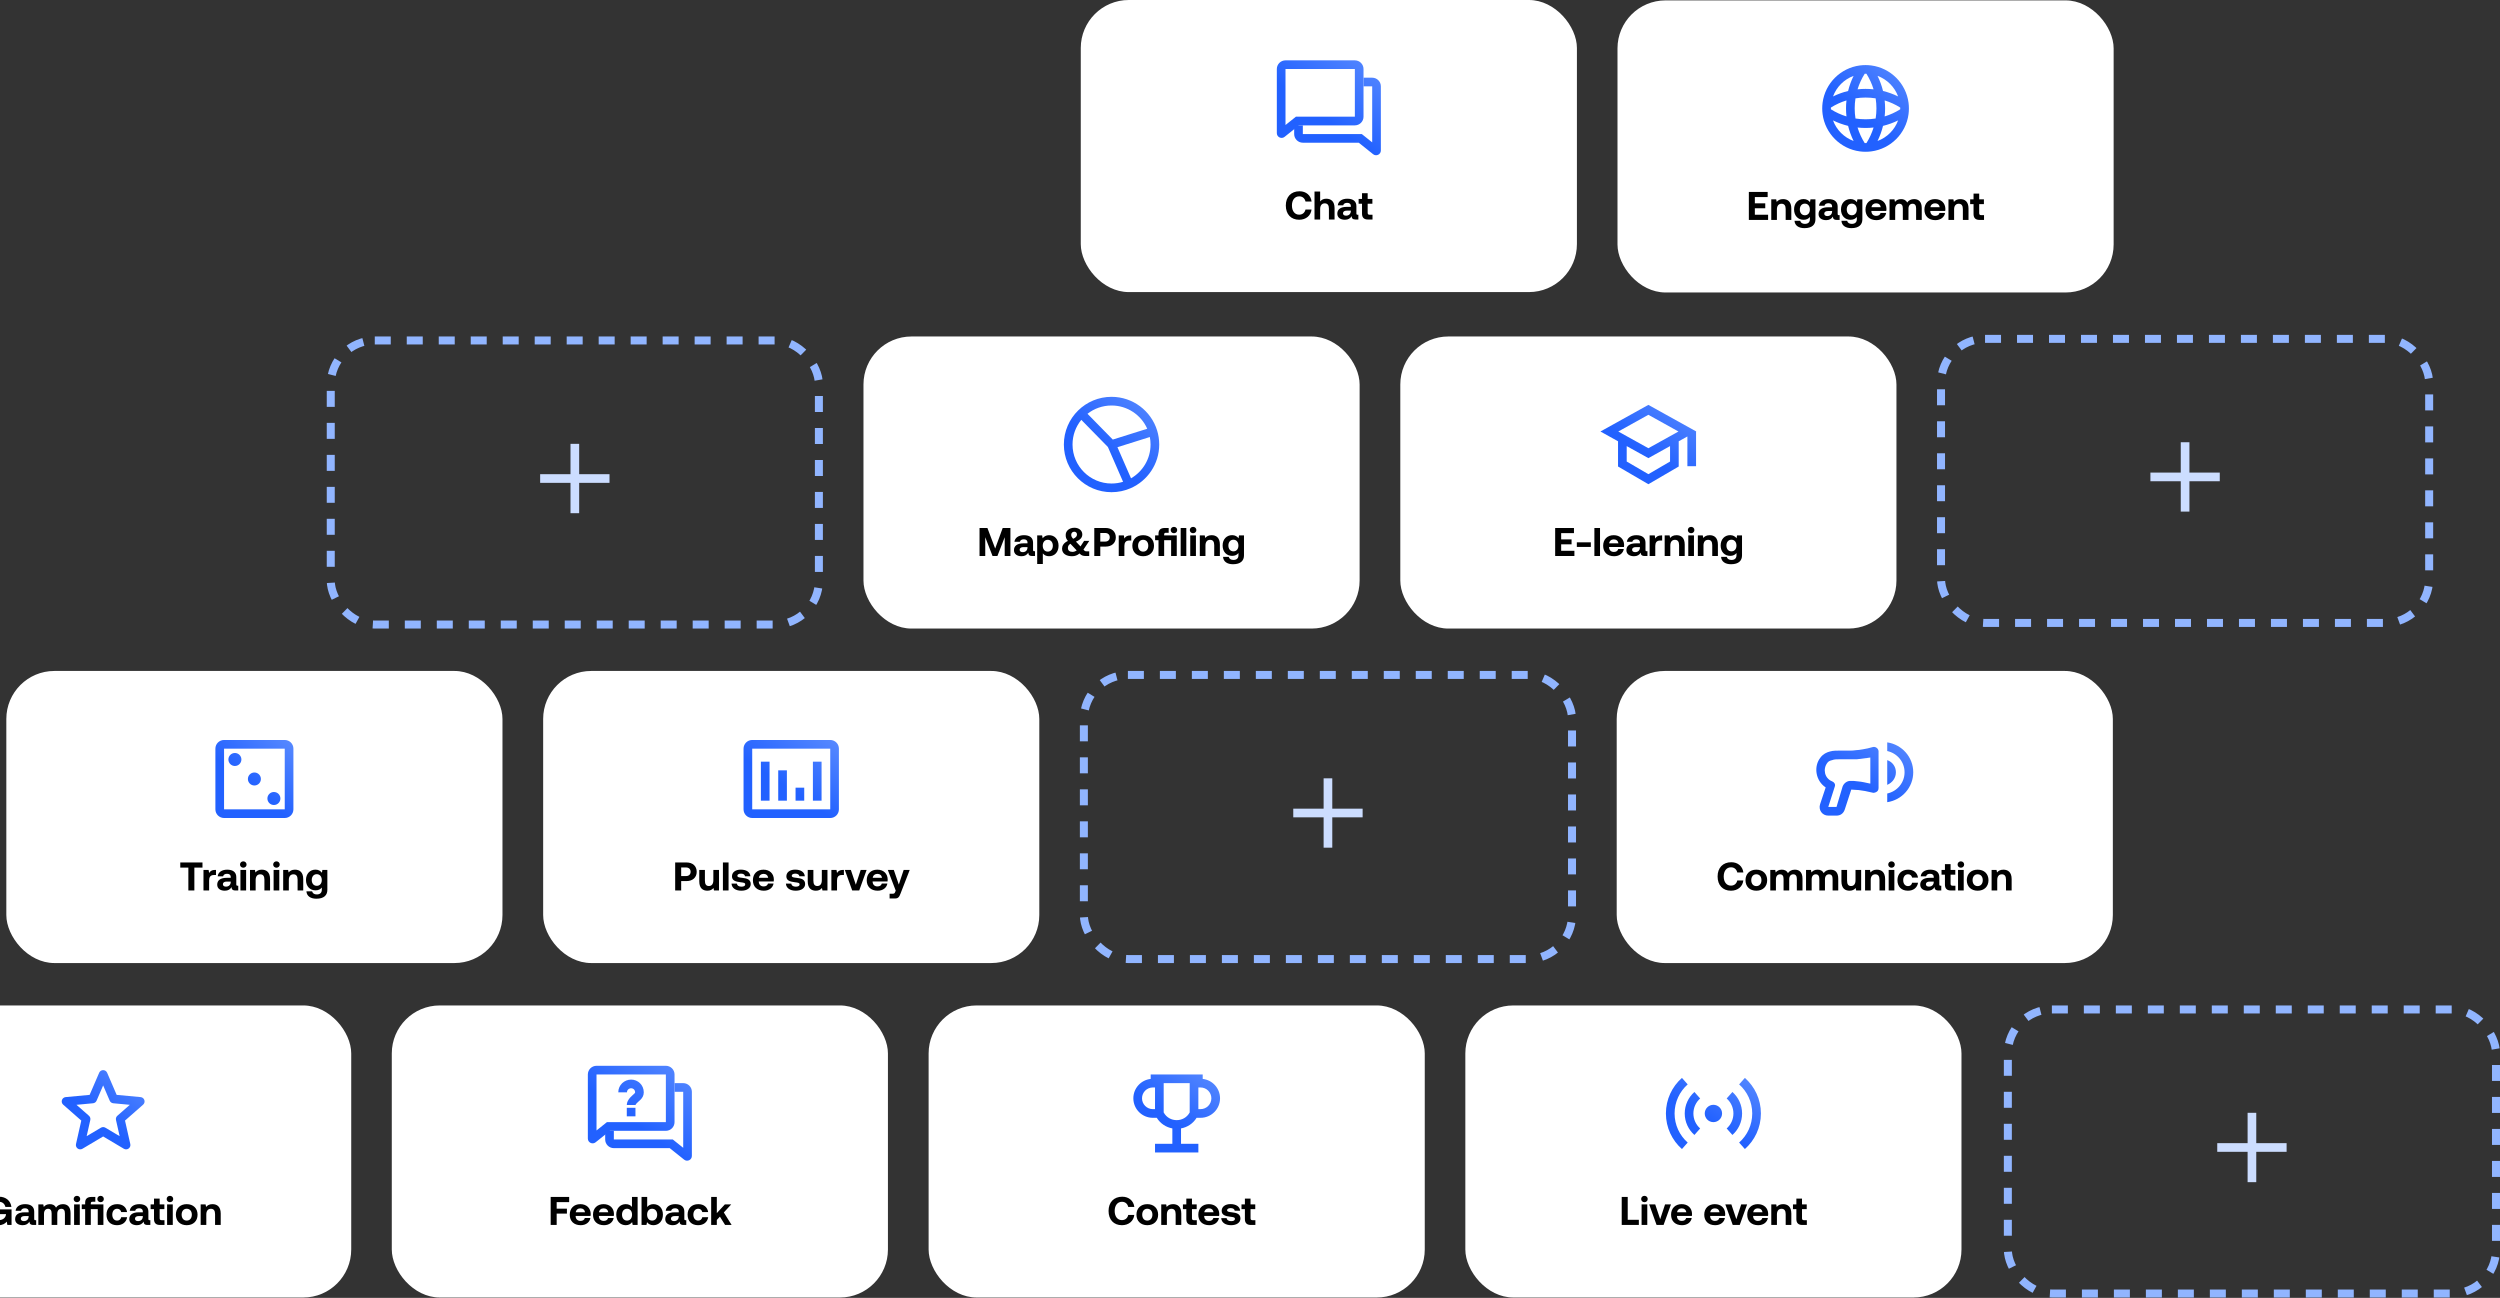 <?xml version="1.0" encoding="UTF-8"?> <svg xmlns="http://www.w3.org/2000/svg" width="705" height="366" viewBox="0 0 705 366" fill="none"><rect x="0" y="0" width="705" height="366" fill="#333333" stroke="none"/><rect x="153.17" y="189.211" width="139.912" height="82.367" rx="13.54" fill="white"></rect><path fill-rule="evenodd" clip-rule="evenodd" d="M209.68 211.119C209.68 209.769 210.775 208.674 212.125 208.674H234.127C235.478 208.674 236.572 209.769 236.572 211.119V228.232C236.572 229.582 235.478 230.677 234.127 230.677H212.125C210.775 230.677 209.68 229.582 209.68 228.232V211.119ZM234.127 211.119H212.125V228.232H234.127V211.119ZM217.014 214.786V225.787H214.57V214.786H217.014ZM231.683 214.786V225.787H229.238V214.786H231.683ZM221.904 217.231V225.787H219.459V217.231H221.904ZM226.793 222.12V225.787H224.349V222.12H226.793Z" fill="url(#paint0_linear_707_18186)"></path><path d="M190.4 251.114V243.215H193.616C195.331 243.215 196.47 244.242 196.47 245.844C196.47 247.435 195.331 248.462 193.616 248.462H192.092V251.114H190.4ZM193.458 244.626H192.092V247.052H193.458C194.247 247.052 194.755 246.589 194.755 245.844C194.755 245.088 194.247 244.626 193.458 244.626ZM201.165 248.214V245.314H202.756V251.114H201.345L201.199 250.414C200.826 250.865 200.319 251.181 199.495 251.181C198.299 251.181 197.193 250.583 197.193 248.53V245.314H198.784V248.315C198.784 249.353 199.123 249.861 199.912 249.861C200.702 249.861 201.165 249.286 201.165 248.214ZM203.862 251.114V243.215H205.453V251.114H203.862ZM206.291 249.184H207.803C207.859 249.692 208.299 250.042 209.078 250.042C209.743 250.042 210.15 249.827 210.15 249.421C210.15 248.947 209.755 248.913 208.818 248.789C207.464 248.631 206.415 248.327 206.415 247.131C206.415 245.98 207.419 245.224 208.908 245.235C210.465 245.235 211.537 245.923 211.616 247.108H210.093C210.048 246.645 209.608 246.363 208.965 246.363C208.344 246.363 207.938 246.589 207.938 246.961C207.938 247.401 208.434 247.447 209.269 247.548C210.601 247.684 211.707 247.988 211.707 249.297C211.707 250.448 210.623 251.181 209.066 251.181C207.453 251.181 206.358 250.425 206.291 249.184ZM215.411 251.181C213.481 251.181 212.319 250.019 212.319 248.225C212.319 246.42 213.504 245.246 215.298 245.246C217.035 245.246 218.209 246.33 218.231 248.033C218.231 248.203 218.22 248.394 218.186 248.575H213.978V248.654C214.011 249.478 214.542 249.974 215.343 249.974C215.986 249.974 216.437 249.692 216.573 249.15H218.141C217.961 250.279 216.956 251.181 215.411 251.181ZM214.011 247.537H216.629C216.516 246.826 216.031 246.431 215.309 246.431C214.621 246.431 214.102 246.849 214.011 247.537ZM221.629 249.184H223.141C223.197 249.692 223.637 250.042 224.416 250.042C225.081 250.042 225.488 249.827 225.488 249.421C225.488 248.947 225.093 248.913 224.156 248.789C222.802 248.631 221.753 248.327 221.753 247.131C221.753 245.98 222.757 245.224 224.246 245.235C225.804 245.235 226.875 245.923 226.954 247.108H225.431C225.386 246.645 224.946 246.363 224.303 246.363C223.682 246.363 223.276 246.589 223.276 246.961C223.276 247.401 223.773 247.447 224.608 247.548C225.939 247.684 227.045 247.988 227.045 249.297C227.045 250.448 225.962 251.181 224.404 251.181C222.791 251.181 221.696 250.425 221.629 249.184ZM231.753 248.214V245.314H233.344V251.114H231.933L231.787 250.414C231.414 250.865 230.907 251.181 230.083 251.181C228.887 251.181 227.781 250.583 227.781 248.53V245.314H229.372V248.315C229.372 249.353 229.711 249.861 230.5 249.861C231.29 249.861 231.753 249.286 231.753 248.214ZM237.711 245.314H237.982V246.758H237.35C236.402 246.758 236.041 247.39 236.041 248.27V251.114H234.45V245.314H235.894L236.041 246.183C236.357 245.664 236.808 245.314 237.711 245.314ZM240.326 251.114L238.238 245.314H239.942L241.341 249.489L242.718 245.314H244.388L242.3 251.114H240.326ZM247.508 251.181C245.579 251.181 244.417 250.019 244.417 248.225C244.417 246.42 245.601 245.246 247.395 245.246C249.133 245.246 250.306 246.33 250.329 248.033C250.329 248.203 250.318 248.394 250.284 248.575H246.075V248.654C246.109 249.478 246.639 249.974 247.441 249.974C248.084 249.974 248.535 249.692 248.67 249.15H250.239C250.058 250.279 249.054 251.181 247.508 251.181ZM246.109 247.537H248.727C248.614 246.826 248.129 246.431 247.407 246.431C246.718 246.431 246.199 246.849 246.109 247.537ZM252.593 251.147L250.359 245.314H252.051L253.462 249.444L254.838 245.314H256.542L253.969 251.937C253.608 252.896 253.315 253.37 252.412 253.37H250.867V252.028H251.747C252.153 252.028 252.288 251.926 252.446 251.531L252.593 251.147Z" fill="black"></path><rect x="455.911" y="189.211" width="139.912" height="82.367" rx="13.54" fill="white"></rect><path d="M528.043 210.691C527.187 210.936 526.209 211.18 525.353 211.302C524.62 211.425 523.887 211.547 523.398 211.547C522.664 211.669 522.175 211.669 521.809 211.669H518.753C517.897 211.669 516.919 211.669 516.064 211.914C515.086 212.158 514.108 212.647 513.374 213.625C511.419 216.07 511.908 220.103 514.841 222.059L513.252 226.826C512.763 228.415 513.863 230.004 515.575 230.004H517.897C518.997 230.004 519.853 229.393 520.22 228.293L522.053 222.67C522.053 222.67 522.053 222.67 522.175 222.67C522.664 222.67 523.398 222.793 524.131 222.793C525.231 222.915 526.576 223.159 528.043 223.526C528.409 223.648 528.654 223.526 529.02 223.404C529.509 223.159 529.754 222.793 529.754 222.181V212.036C529.754 211.914 529.754 211.914 529.754 211.791C529.632 210.936 528.776 210.447 528.043 210.691ZM527.309 220.959C526.698 220.837 526.087 220.715 525.598 220.592C524.498 220.348 523.52 220.348 522.786 220.226C522.664 220.226 522.42 220.226 522.298 220.226C522.175 220.226 522.175 220.226 522.053 220.226C520.953 220.103 519.975 220.837 519.608 221.815L517.897 227.56H515.575L517.408 221.815C517.653 221.204 517.286 220.592 516.675 220.348C514.474 219.492 513.986 216.803 515.33 215.092C515.575 214.725 516.064 214.481 516.675 214.358C517.286 214.114 517.897 214.114 518.753 214.114H521.931C522.298 214.114 522.786 214.114 523.398 214.114C523.52 214.114 523.52 214.114 523.642 214.114C524.498 213.992 525.476 213.869 526.576 213.747C526.82 213.747 527.065 213.625 527.431 213.625V220.959H527.309Z" fill="url(#paint1_linear_707_18186)"></path><path d="M534.643 217.781C534.643 216.192 533.665 214.847 532.199 214.358V221.326C533.665 220.715 534.643 219.37 534.643 217.781Z" fill="url(#paint2_linear_707_18186)"></path><path d="M532.199 209.347V211.791C535.01 212.403 537.088 214.847 537.088 217.781C537.088 220.715 535.01 223.159 532.199 223.77V226.215C536.354 225.604 539.533 222.059 539.533 217.781C539.533 213.503 536.354 209.958 532.199 209.347Z" fill="url(#paint3_linear_707_18186)"></path><path d="M488.131 251.181C485.784 251.181 484.362 249.59 484.362 247.165C484.362 244.739 485.84 243.148 488.232 243.148C490.105 243.148 491.425 244.321 491.628 246.036H489.913C489.71 245.156 489.078 244.581 488.142 244.581C486.856 244.581 486.088 245.641 486.088 247.165C486.088 248.676 486.844 249.748 488.119 249.748C489.078 249.748 489.71 249.173 489.913 248.293H491.617C491.425 250.008 490.06 251.181 488.131 251.181ZM495.286 251.181C493.436 251.181 492.229 249.997 492.229 248.214C492.229 246.431 493.436 245.246 495.286 245.246C497.137 245.246 498.344 246.431 498.344 248.214C498.344 250.008 497.137 251.181 495.286 251.181ZM495.286 249.884C496.178 249.884 496.731 249.196 496.731 248.214C496.731 247.232 496.178 246.544 495.286 246.544C494.395 246.544 493.853 247.232 493.853 248.214C493.853 249.196 494.395 249.884 495.286 249.884ZM506.159 245.246C507.355 245.246 508.303 245.923 508.303 247.785V251.114H506.712V247.875C506.712 247.007 506.396 246.555 505.708 246.555C505.019 246.555 504.557 247.063 504.557 247.943V251.114H502.966V247.875C502.966 247.007 502.65 246.555 501.95 246.555C501.262 246.555 500.811 247.086 500.811 247.954V251.114H499.22V245.314H500.608L500.754 246.036C501.104 245.585 501.612 245.258 502.458 245.246C503.169 245.235 503.835 245.495 504.196 246.228C504.602 245.607 505.279 245.246 506.159 245.246ZM516.241 245.246C517.437 245.246 518.385 245.923 518.385 247.785V251.114H516.794V247.875C516.794 247.007 516.478 246.555 515.79 246.555C515.102 246.555 514.639 247.063 514.639 247.943V251.114H513.048V247.875C513.048 247.007 512.732 246.555 512.032 246.555C511.344 246.555 510.893 247.086 510.893 247.954V251.114H509.302V245.314H510.69L510.836 246.036C511.186 245.585 511.694 245.258 512.54 245.246C513.251 245.235 513.917 245.495 514.278 246.228C514.684 245.607 515.361 245.246 516.241 245.246ZM523.254 248.214V245.314H524.845V251.114H523.435L523.288 250.414C522.916 250.865 522.408 251.181 521.584 251.181C520.388 251.181 519.283 250.583 519.283 248.53V245.314H520.873V248.315C520.873 249.353 521.212 249.861 522.002 249.861C522.792 249.861 523.254 249.286 523.254 248.214ZM529.28 245.246C530.532 245.246 531.604 245.912 531.604 247.898V251.114H530.013V248.056C530.013 247.074 529.641 246.555 528.84 246.555C528.016 246.555 527.542 247.142 527.542 248.146V251.114H525.951V245.314H527.339L527.486 246.036C527.858 245.585 528.388 245.246 529.28 245.246ZM533.408 244.694C532.889 244.694 532.482 244.31 532.482 243.802C532.482 243.283 532.889 242.899 533.408 242.899C533.927 242.899 534.333 243.283 534.333 243.802C534.333 244.31 533.927 244.694 533.408 244.694ZM532.607 251.114V245.314H534.209V251.114H532.607ZM538.037 251.181C536.198 251.181 535.081 250.042 535.081 248.214C535.081 246.42 536.254 245.246 538.093 245.246C539.673 245.246 540.654 246.104 540.88 247.48H539.221C539.086 246.905 538.691 246.544 538.071 246.544C537.236 246.544 536.705 247.232 536.705 248.214C536.705 249.207 537.236 249.884 538.071 249.884C538.691 249.884 539.109 249.511 539.221 248.925H540.891C540.666 250.313 539.616 251.181 538.037 251.181ZM547.259 249.771H547.439V251.114H546.627C545.803 251.114 545.544 250.719 545.555 250.166C545.149 250.809 544.562 251.181 543.66 251.181C542.407 251.181 541.504 250.583 541.504 249.478C541.504 248.248 542.43 247.548 544.167 247.548H545.318V247.266C545.318 246.747 544.946 246.409 544.28 246.409C543.66 246.409 543.242 246.691 543.174 247.119H541.64C541.753 245.991 542.791 245.246 544.325 245.246C545.95 245.246 546.887 245.969 546.887 247.356V249.41C546.887 249.715 547.011 249.771 547.259 249.771ZM545.318 248.722V248.609H544.156C543.49 248.609 543.107 248.88 543.107 249.365C543.107 249.771 543.434 250.03 543.964 250.03C544.799 250.03 545.307 249.511 545.318 248.722ZM548.472 249.455V246.657H547.513V245.314H548.472V243.689H550.063V245.314H551.395V246.657H550.063V249.196C550.063 249.602 550.221 249.771 550.639 249.771H551.429V251.114H550.131C549.025 251.114 548.472 250.561 548.472 249.455ZM552.966 244.694C552.447 244.694 552.041 244.31 552.041 243.802C552.041 243.283 552.447 242.899 552.966 242.899C553.485 242.899 553.891 243.283 553.891 243.802C553.891 244.31 553.485 244.694 552.966 244.694ZM552.165 251.114V245.314H553.767V251.114H552.165ZM557.697 251.181C555.846 251.181 554.639 249.997 554.639 248.214C554.639 246.431 555.846 245.246 557.697 245.246C559.547 245.246 560.754 246.431 560.754 248.214C560.754 250.008 559.547 251.181 557.697 251.181ZM557.697 249.884C558.588 249.884 559.141 249.196 559.141 248.214C559.141 247.232 558.588 246.544 557.697 246.544C556.805 246.544 556.264 247.232 556.264 248.214C556.264 249.196 556.805 249.884 557.697 249.884ZM564.959 245.246C566.211 245.246 567.283 245.912 567.283 247.898V251.114H565.692V248.056C565.692 247.074 565.32 246.555 564.519 246.555C563.695 246.555 563.221 247.142 563.221 248.146V251.114H561.63V245.314H563.018L563.165 246.036C563.537 245.585 564.067 245.246 564.959 245.246Z" fill="black"></path><path fill-rule="evenodd" clip-rule="evenodd" d="M373.259 228.044V219.488H375.703V228.044H384.26V230.489H375.703V239.045H373.259V230.489H364.702V228.044H373.259Z" fill="#CCDDFF"></path><rect x="305.653" y="190.339" width="137.655" height="80.111" rx="12.412" stroke="#91B5FF" stroke-width="2.257" stroke-dasharray="4.51 4.51"></rect><rect x="1.785" y="189.211" width="139.912" height="82.367" rx="13.54" fill="white"></rect><path fill-rule="evenodd" clip-rule="evenodd" d="M60.74 211.119C60.74 209.769 61.834 208.674 63.184 208.674H80.297C81.647 208.674 82.742 209.769 82.742 211.119V228.232C82.742 229.582 81.647 230.677 80.297 230.677H63.184C61.834 230.677 60.74 229.582 60.74 228.232V211.119ZM80.297 211.119H63.184V228.232H80.297V211.119Z" fill="url(#paint4_linear_707_18186)"></path><path d="M73.574 219.676C73.574 220.688 72.754 221.509 71.741 221.509C70.728 221.509 69.907 220.688 69.907 219.676C69.907 218.663 70.728 217.842 71.741 217.842C72.754 217.842 73.574 218.663 73.574 219.676Z" fill="url(#paint5_linear_707_18186)"></path><path d="M79.075 225.176C79.075 226.189 78.254 227.01 77.241 227.01C76.229 227.01 75.408 226.189 75.408 225.176C75.408 224.164 76.229 223.343 77.241 223.343C78.254 223.343 79.075 224.164 79.075 225.176Z" fill="url(#paint6_linear_707_18186)"></path><path d="M68.074 214.175C68.074 215.188 67.253 216.009 66.24 216.009C65.228 216.009 64.407 215.188 64.407 214.175C64.407 213.162 65.228 212.342 66.24 212.342C67.253 212.342 68.074 213.162 68.074 214.175Z" fill="url(#paint7_linear_707_18186)"></path><path d="M50.838 244.671V243.215H57.1V244.671H54.81V251.114H53.117V244.671H50.838ZM60.641 245.314H60.911V246.758H60.279C59.332 246.758 58.971 247.39 58.971 248.27V251.114H57.38V245.314H58.824L58.971 246.183C59.287 245.664 59.738 245.314 60.641 245.314ZM67.007 249.771H67.188V251.114H66.376C65.552 251.114 65.292 250.719 65.304 250.166C64.897 250.809 64.311 251.181 63.408 251.181C62.156 251.181 61.253 250.583 61.253 249.478C61.253 248.248 62.178 247.548 63.916 247.548H65.067V247.266C65.067 246.747 64.694 246.409 64.029 246.409C63.408 246.409 62.991 246.691 62.923 247.119H61.388C61.501 245.991 62.539 245.246 64.074 245.246C65.699 245.246 66.635 245.969 66.635 247.356V249.41C66.635 249.715 66.759 249.771 67.007 249.771ZM65.067 248.722V248.609H63.905C63.239 248.609 62.855 248.88 62.855 249.365C62.855 249.771 63.182 250.03 63.713 250.03C64.548 250.03 65.055 249.511 65.067 248.722ZM68.605 244.694C68.085 244.694 67.679 244.31 67.679 243.802C67.679 243.283 68.085 242.899 68.605 242.899C69.124 242.899 69.53 243.283 69.53 243.802C69.53 244.31 69.124 244.694 68.605 244.694ZM67.803 251.114V245.314H69.406V251.114H67.803ZM73.832 245.246C75.084 245.246 76.156 245.912 76.156 247.898V251.114H74.565V248.056C74.565 247.074 74.193 246.555 73.392 246.555C72.568 246.555 72.094 247.142 72.094 248.146V251.114H70.503V245.314H71.891L72.038 246.036C72.41 245.585 72.94 245.246 73.832 245.246ZM77.96 244.694C77.441 244.694 77.034 244.31 77.034 243.802C77.034 243.283 77.441 242.899 77.96 242.899C78.478 242.899 78.885 243.283 78.885 243.802C78.885 244.31 78.478 244.694 77.96 244.694ZM77.158 251.114V245.314H78.761V251.114H77.158ZM83.186 245.246C84.439 245.246 85.511 245.912 85.511 247.898V251.114H83.92V248.056C83.92 247.074 83.548 246.555 82.746 246.555C81.923 246.555 81.449 247.142 81.449 248.146V251.114H79.858V245.314H81.246L81.392 246.036C81.765 245.585 82.295 245.246 83.186 245.246ZM90.778 246.115L90.914 245.314H92.313V250.944C92.313 252.377 91.433 253.438 89.21 253.438C87.597 253.438 86.491 252.705 86.412 251.362H88.014C88.161 251.915 88.601 252.231 89.334 252.231C90.225 252.231 90.756 251.791 90.756 250.888V250.279C90.372 250.764 89.797 251.08 88.984 251.08C87.427 251.091 86.288 249.951 86.288 248.157C86.288 246.386 87.427 245.235 88.973 245.235C89.808 245.235 90.395 245.607 90.778 246.115ZM89.334 249.805C90.203 249.805 90.745 249.139 90.745 248.18C90.745 247.21 90.203 246.521 89.334 246.521C88.465 246.521 87.912 247.198 87.912 248.169C87.912 249.139 88.465 249.805 89.334 249.805Z" fill="black"></path><rect x="394.886" y="94.887" width="139.912" height="82.367" rx="13.54" fill="white"></rect><path fill-rule="evenodd" clip-rule="evenodd" d="M464.842 114.175L478.36 121.685L478.288 121.725V131.463H475.843V123.083L473.398 124.441V131.554L464.842 136.546L456.285 131.554V124.441L451.324 121.685L464.842 114.175ZM458.73 125.799V130.15L464.842 133.715L470.954 130.15V125.799L464.842 129.195L458.73 125.799ZM456.358 121.685L464.842 126.398L473.326 121.685L464.842 116.971L456.358 121.685Z" fill="url(#paint8_linear_707_18186)"></path><path d="M438.556 156.79V148.892H443.859V150.347H440.248V152.119H443.182V153.506H440.248V155.334H443.983V156.79H438.556ZM448.615 154.229H444.666V152.931H448.615V154.229ZM449.616 156.79V148.892H451.207V156.79H449.616ZM455.181 156.857C453.252 156.857 452.09 155.695 452.09 153.901C452.09 152.096 453.274 150.923 455.069 150.923C456.806 150.923 457.98 152.006 458.002 153.709C458.002 153.879 457.991 154.071 457.957 154.251H453.748V154.33C453.782 155.154 454.313 155.65 455.114 155.65C455.757 155.65 456.208 155.368 456.344 154.827H457.912C457.731 155.955 456.727 156.857 455.181 156.857ZM453.782 153.213H456.4C456.287 152.502 455.802 152.107 455.08 152.107C454.392 152.107 453.872 152.525 453.782 153.213ZM464.4 155.447H464.581V156.79H463.768C462.945 156.79 462.685 156.395 462.697 155.842C462.29 156.485 461.704 156.857 460.801 156.857C459.549 156.857 458.646 156.259 458.646 155.154C458.646 153.924 459.571 153.224 461.309 153.224H462.46V152.942C462.46 152.423 462.087 152.085 461.422 152.085C460.801 152.085 460.384 152.367 460.316 152.796H458.781C458.894 151.667 459.932 150.923 461.467 150.923C463.091 150.923 464.028 151.645 464.028 153.032V155.086C464.028 155.391 464.152 155.447 464.4 155.447ZM462.46 154.398V154.285H461.297C460.632 154.285 460.248 154.556 460.248 155.041C460.248 155.447 460.575 155.707 461.106 155.707C461.941 155.707 462.448 155.188 462.46 154.398ZM468.457 150.99H468.728V152.434H468.096C467.148 152.434 466.787 153.066 466.787 153.946V156.79H465.196V150.99H466.641L466.787 151.859C467.103 151.34 467.555 150.99 468.457 150.99ZM472.767 150.923C474.02 150.923 475.091 151.588 475.091 153.574V156.79H473.501V153.732C473.501 152.75 473.128 152.231 472.327 152.231C471.503 152.231 471.029 152.818 471.029 153.822V156.79H469.439V150.99H470.826L470.973 151.712C471.345 151.261 471.876 150.923 472.767 150.923ZM476.895 150.37C476.376 150.37 475.97 149.986 475.97 149.478C475.97 148.959 476.376 148.576 476.895 148.576C477.414 148.576 477.82 148.959 477.82 149.478C477.82 149.986 477.414 150.37 476.895 150.37ZM476.094 156.79V150.99H477.696V156.79H476.094ZM482.122 150.923C483.374 150.923 484.446 151.588 484.446 153.574V156.79H482.855V153.732C482.855 152.75 482.483 152.231 481.682 152.231C480.858 152.231 480.384 152.818 480.384 153.822V156.79H478.793V150.99H480.181L480.328 151.712C480.7 151.261 481.231 150.923 482.122 150.923ZM489.714 151.791L489.849 150.99H491.248V156.621C491.248 158.054 490.368 159.114 488.146 159.114C486.532 159.114 485.426 158.381 485.347 157.038H486.949C487.096 157.591 487.536 157.907 488.27 157.907C489.161 157.907 489.691 157.467 489.691 156.564V155.955C489.308 156.44 488.732 156.756 487.92 156.756C486.363 156.767 485.223 155.628 485.223 153.834C485.223 152.062 486.363 150.911 487.909 150.911C488.744 150.911 489.33 151.284 489.714 151.791ZM488.27 155.481C489.138 155.481 489.68 154.815 489.68 153.856C489.68 152.886 489.138 152.198 488.27 152.198C487.401 152.198 486.848 152.875 486.848 153.845C486.848 154.815 487.401 155.481 488.27 155.481Z" fill="black"></path><path fill-rule="evenodd" clip-rule="evenodd" d="M160.88 133.72V125.164H163.324V133.72H171.881V136.165H163.324V144.721H160.88V136.165H152.323V133.72H160.88Z" fill="#CCDDFF"></path><rect x="93.274" y="96.015" width="137.655" height="80.111" rx="12.412" stroke="#91B5FF" stroke-width="2.257" stroke-dasharray="4.51 4.51"></rect><path fill-rule="evenodd" clip-rule="evenodd" d="M614.973 133.269V124.712H617.418V133.269H625.974V135.713H617.418V144.27H614.973V135.713H606.417V133.269H614.973Z" fill="#CCDDFF"></path><rect x="547.368" y="95.564" width="137.655" height="80.111" rx="12.412" stroke="#91B5FF" stroke-width="2.257" stroke-dasharray="4.51 4.51"></rect><rect x="243.5" y="94.887" width="139.912" height="82.367" rx="13.54" fill="white"></rect><path fill-rule="evenodd" clip-rule="evenodd" d="M306.675 116.688L313.804 123.961L323.521 120.906C321.813 117.044 317.947 114.351 313.455 114.351C310.897 114.351 308.544 115.223 306.675 116.688ZM324.254 123.238L315.12 126.11L318.949 134.886C322.243 132.983 324.456 129.425 324.456 125.352C324.456 124.628 324.387 123.921 324.254 123.238ZM316.708 135.864L312.425 126.047L304.929 118.399C303.381 120.295 302.454 122.714 302.454 125.352C302.454 131.427 307.38 136.353 313.455 136.353C314.589 136.353 315.681 136.182 316.708 135.864ZM304.043 115.75C306.467 113.373 309.791 111.906 313.455 111.906C319.478 111.906 324.572 115.864 326.285 121.318C326.686 122.593 326.901 123.948 326.901 125.352C326.901 130.867 323.58 135.604 318.834 137.678C317.185 138.399 315.365 138.798 313.455 138.798C306.029 138.798 300.01 132.778 300.01 125.352C300.01 121.591 301.555 118.188 304.043 115.75Z" fill="url(#paint9_linear_707_18186)"></path><path d="M276.228 156.79V148.892H278.451L280.64 154.691L282.761 148.892H284.938V156.79H283.325V151.498L281.271 156.79H279.895L277.841 151.498V156.79H276.228ZM291.693 155.447H291.873V156.79H291.061C290.237 156.79 289.978 156.395 289.989 155.842C289.583 156.485 288.996 156.857 288.093 156.857C286.841 156.857 285.938 156.259 285.938 155.154C285.938 153.924 286.863 153.224 288.601 153.224H289.752V152.942C289.752 152.423 289.38 152.085 288.714 152.085C288.093 152.085 287.676 152.367 287.608 152.796H286.074C286.186 151.667 287.224 150.923 288.759 150.923C290.384 150.923 291.32 151.645 291.32 153.032V155.086C291.32 155.391 291.444 155.447 291.693 155.447ZM289.752 154.398V154.285H288.59C287.924 154.285 287.54 154.556 287.54 155.041C287.54 155.447 287.868 155.707 288.398 155.707C289.233 155.707 289.741 155.188 289.752 154.398ZM295.817 150.923C297.385 150.911 298.514 152.073 298.514 153.901C298.514 155.707 297.385 156.857 295.828 156.857C295.027 156.857 294.452 156.53 294.079 156.056V159.046H292.489V150.99H293.876L294.034 151.791C294.407 151.295 294.993 150.923 295.817 150.923ZM295.467 155.56C296.336 155.56 296.9 154.872 296.9 153.879C296.9 152.897 296.336 152.22 295.467 152.22C294.599 152.22 294.057 152.897 294.057 153.879C294.057 154.872 294.599 155.56 295.467 155.56ZM305.535 154.984L305.784 155.244C305.975 155.447 306.122 155.47 306.359 155.47H307.16V156.79H306.111C305.524 156.79 304.994 156.666 304.565 156.214L304.43 156.079C303.786 156.609 303.132 156.857 302.32 156.857C300.74 156.857 299.488 156.158 299.499 154.714C299.51 153.969 299.882 153.123 301.146 152.547C300.627 151.904 300.526 151.509 300.526 150.855C300.526 149.693 301.552 148.824 302.997 148.824C304.227 148.824 305.208 149.602 305.208 150.686C305.208 151.453 304.847 152.141 303.414 152.739L303.437 152.762L304.7 154.093L305.716 152.525H307.183L305.535 154.984ZM302.94 149.941C302.433 149.941 302.083 150.313 302.083 150.81C302.083 151.261 302.252 151.521 302.636 151.938C303.414 151.6 303.708 151.205 303.708 150.719C303.708 150.257 303.392 149.941 302.94 149.941ZM302.421 155.628C302.884 155.628 303.256 155.481 303.629 155.221L301.857 153.337C301.315 153.664 301.146 154.071 301.146 154.544C301.146 155.244 301.643 155.628 302.421 155.628ZM308.59 156.79V148.892H311.806C313.521 148.892 314.66 149.918 314.66 151.521C314.66 153.111 313.521 154.138 311.806 154.138H310.282V156.79H308.59ZM311.648 150.302H310.282V152.728H311.648C312.437 152.728 312.945 152.265 312.945 151.521C312.945 150.765 312.437 150.302 311.648 150.302ZM318.746 150.99H319.016V152.434H318.384C317.437 152.434 317.076 153.066 317.076 153.946V156.79H315.485V150.99H316.929L317.076 151.859C317.392 151.34 317.843 150.99 318.746 150.99ZM322.372 156.857C320.521 156.857 319.314 155.673 319.314 153.89C319.314 152.107 320.521 150.923 322.372 150.923C324.222 150.923 325.429 152.107 325.429 153.89C325.429 155.684 324.222 156.857 322.372 156.857ZM322.372 155.56C323.263 155.56 323.816 154.872 323.816 153.89C323.816 152.908 323.263 152.22 322.372 152.22C321.48 152.22 320.939 152.908 320.939 153.89C320.939 154.872 321.48 155.56 322.372 155.56ZM331.056 150.37C330.537 150.37 330.131 149.986 330.131 149.478C330.131 148.959 330.537 148.576 331.056 148.576C331.575 148.576 331.97 148.959 331.97 149.478C331.97 149.986 331.575 150.37 331.056 150.37ZM328.292 150.99H331.846V156.79H330.255V152.333H328.292V156.79H326.701V152.333H325.742V150.99H326.701V150.482C326.701 149.478 327.276 148.892 328.449 148.892H329.567V150.246H328.765C328.438 150.246 328.292 150.392 328.292 150.719V150.99ZM332.949 156.79V148.892H334.54V156.79H332.949ZM336.45 150.37C335.931 150.37 335.525 149.986 335.525 149.478C335.525 148.959 335.931 148.576 336.45 148.576C336.969 148.576 337.375 148.959 337.375 149.478C337.375 149.986 336.969 150.37 336.45 150.37ZM335.649 156.79V150.99H337.251V156.79H335.649ZM341.677 150.923C342.93 150.923 344.002 151.588 344.002 153.574V156.79H342.411V153.732C342.411 152.75 342.038 152.231 341.237 152.231C340.413 152.231 339.94 152.818 339.94 153.822V156.79H338.349V150.99H339.736L339.883 151.712C340.256 151.261 340.786 150.923 341.677 150.923ZM349.269 151.791L349.404 150.99H350.804V156.621C350.804 158.054 349.923 159.114 347.701 159.114C346.087 159.114 344.981 158.381 344.902 157.038H346.505C346.651 157.591 347.091 157.907 347.825 157.907C348.716 157.907 349.246 157.467 349.246 156.564V155.955C348.863 156.44 348.287 156.756 347.475 156.756C345.918 156.767 344.778 155.628 344.778 153.834C344.778 152.062 345.918 150.911 347.464 150.911C348.299 150.911 348.885 151.284 349.269 151.791ZM347.825 155.481C348.694 155.481 349.235 154.815 349.235 153.856C349.235 152.886 348.694 152.198 347.825 152.198C346.956 152.198 346.403 152.875 346.403 153.845C346.403 154.815 346.956 155.481 347.825 155.481Z" fill="black"></path><rect x="261.871" y="283.535" width="139.912" height="82.367" rx="13.54" fill="white"></rect><path fill-rule="evenodd" clip-rule="evenodd" d="M325.715 306.665H325.104C323.416 306.665 322.048 308.034 322.048 309.721C322.048 311.409 323.416 312.777 325.104 312.777H325.715V306.665ZM326.212 315.222H325.104C322.066 315.222 319.603 312.759 319.603 309.721C319.603 306.89 321.742 304.558 324.493 304.254V302.998H339.161V304.254C341.911 304.558 344.05 306.89 344.05 309.721C344.05 312.759 341.588 315.222 338.55 315.222H337.442C336.404 316.897 334.777 317.895 333.049 318.213V322.556H337.938V325.001H325.715V322.556H330.604V318.213C328.877 317.895 327.25 316.897 326.212 315.222ZM337.938 312.777H338.55C340.237 312.777 341.606 311.409 341.606 309.721C341.606 308.034 340.237 306.665 338.55 306.665H337.938V312.777ZM335.494 305.443H328.16V313.709C328.945 315.158 330.374 315.88 331.827 315.88C333.279 315.88 334.709 315.158 335.494 313.709V305.443Z" fill="url(#paint10_linear_707_18186)"></path><path d="M316.381 345.505C314.035 345.505 312.613 343.914 312.613 341.488C312.613 339.062 314.091 337.472 316.483 337.472C318.356 337.472 319.676 338.645 319.879 340.36H318.164C317.961 339.48 317.329 338.905 316.393 338.905C315.106 338.905 314.339 339.965 314.339 341.488C314.339 343 315.095 344.072 316.37 344.072C317.329 344.072 317.961 343.497 318.164 342.617H319.868C319.676 344.332 318.311 345.505 316.381 345.505ZM323.537 345.505C321.687 345.505 320.479 344.32 320.479 342.538C320.479 340.755 321.687 339.57 323.537 339.57C325.388 339.57 326.595 340.755 326.595 342.538C326.595 344.332 325.388 345.505 323.537 345.505ZM323.537 344.208C324.429 344.208 324.981 343.519 324.981 342.538C324.981 341.556 324.429 340.868 323.537 340.868C322.646 340.868 322.104 341.556 322.104 342.538C322.104 343.519 322.646 344.208 323.537 344.208ZM330.799 339.57C332.052 339.57 333.124 340.236 333.124 342.222V345.438H331.533V342.38C331.533 341.398 331.16 340.879 330.359 340.879C329.536 340.879 329.062 341.466 329.062 342.47V345.438H327.471V339.638H328.859L329.005 340.36C329.378 339.909 329.908 339.57 330.799 339.57ZM334.543 343.779V340.981H333.584V339.638H334.543V338.013H336.134V339.638H337.466V340.981H336.134V343.519C336.134 343.926 336.292 344.095 336.71 344.095H337.5V345.438H336.202C335.096 345.438 334.543 344.885 334.543 343.779ZM341.014 345.505C339.084 345.505 337.922 344.343 337.922 342.549C337.922 340.744 339.107 339.57 340.901 339.57C342.639 339.57 343.812 340.653 343.835 342.357C343.835 342.526 343.823 342.718 343.789 342.899H339.581V342.978C339.615 343.801 340.145 344.298 340.946 344.298C341.589 344.298 342.041 344.016 342.176 343.474H343.744C343.564 344.603 342.56 345.505 341.014 345.505ZM339.615 341.861H342.232C342.12 341.15 341.634 340.755 340.912 340.755C340.224 340.755 339.705 341.172 339.615 341.861ZM344.389 343.508H345.901C345.958 344.016 346.398 344.366 347.176 344.366C347.842 344.366 348.248 344.151 348.248 343.745C348.248 343.271 347.853 343.237 346.917 343.113C345.563 342.955 344.513 342.651 344.513 341.455C344.513 340.304 345.517 339.548 347.007 339.559C348.564 339.559 349.636 340.247 349.715 341.432H348.192C348.146 340.969 347.706 340.687 347.063 340.687C346.443 340.687 346.037 340.913 346.037 341.285C346.037 341.725 346.533 341.77 347.368 341.872C348.699 342.007 349.805 342.312 349.805 343.621C349.805 344.772 348.722 345.505 347.165 345.505C345.551 345.505 344.457 344.749 344.389 343.508ZM351.061 343.779V340.981H350.102V339.638H351.061V338.013H352.652V339.638H353.983V340.981H352.652V343.519C352.652 343.926 352.81 344.095 353.227 344.095H354.017V345.438H352.719C351.613 345.438 351.061 344.885 351.061 343.779Z" fill="black"></path><rect x="-40.868" y="283.535" width="139.912" height="82.367" rx="13.54" fill="white"></rect><path fill-rule="evenodd" clip-rule="evenodd" d="M29.088 301.776C29.576 301.776 30.017 302.066 30.21 302.515L32.898 308.755L39.663 309.383C40.149 309.428 40.562 309.758 40.713 310.222C40.864 310.686 40.724 311.196 40.357 311.518L35.252 316.002L36.746 322.631C36.854 323.107 36.667 323.601 36.272 323.888C35.877 324.175 35.35 324.2 34.93 323.951L29.088 320.482L23.245 323.951C22.826 324.2 22.298 324.175 21.903 323.888C21.508 323.601 21.322 323.107 21.429 322.631L22.923 316.002L17.818 311.518C17.451 311.196 17.312 310.686 17.462 310.222C17.613 309.758 18.026 309.428 18.512 309.383L25.278 308.755L27.965 302.515C28.158 302.066 28.599 301.776 29.088 301.776ZM29.088 306.089L27.236 310.389C27.059 310.8 26.672 311.081 26.226 311.122L21.564 311.555L25.082 314.645C25.418 314.94 25.566 315.395 25.467 315.832L24.438 320.399L28.464 318.009C28.848 317.78 29.327 317.78 29.712 318.009L33.737 320.399L32.708 315.832C32.61 315.395 32.758 314.94 33.094 314.645L36.611 311.555L31.949 311.122C31.504 311.081 31.116 310.8 30.939 310.389L29.088 306.089Z" fill="url(#paint11_linear_707_18186)"></path><path d="M-0.396 345.505C-2.652 345.505 -4.153 343.914 -4.153 341.488C-4.153 339.062 -2.664 337.472 -0.238 337.472C1.669 337.472 3.012 338.645 3.215 340.349H1.522C1.319 339.48 0.687 338.905 -0.283 338.905C-1.603 338.905 -2.427 339.965 -2.427 341.488C-2.427 343.012 -1.637 344.072 -0.283 344.072C0.62 344.072 1.534 343.598 1.692 342.493V342.391H-0.272V341.048H3.26V345.438H2.075L1.906 344.49C1.489 345.043 0.721 345.505 -0.396 345.505ZM10.019 344.095H10.2V345.438H9.387C8.563 345.438 8.304 345.043 8.315 344.49C7.909 345.133 7.322 345.505 6.42 345.505C5.167 345.505 4.265 344.907 4.265 343.801C4.265 342.572 5.19 341.872 6.927 341.872H8.078V341.59C8.078 341.071 7.706 340.732 7.04 340.732C6.42 340.732 6.002 341.014 5.934 341.443H4.4C4.513 340.315 5.551 339.57 7.085 339.57C8.71 339.57 9.647 340.292 9.647 341.68V343.734C9.647 344.038 9.771 344.095 10.019 344.095ZM8.078 343.045V342.933H6.916C6.25 342.933 5.867 343.203 5.867 343.689C5.867 344.095 6.194 344.354 6.724 344.354C7.559 344.354 8.067 343.835 8.078 343.045ZM17.754 339.57C18.95 339.57 19.898 340.247 19.898 342.109V345.438H18.307V342.199C18.307 341.33 17.991 340.879 17.303 340.879C16.614 340.879 16.152 341.387 16.152 342.267V345.438H14.561V342.199C14.561 341.33 14.245 340.879 13.546 340.879C12.857 340.879 12.406 341.409 12.406 342.278V345.438H10.815V339.638H12.203L12.35 340.36C12.699 339.909 13.207 339.582 14.053 339.57C14.764 339.559 15.43 339.818 15.791 340.552C16.197 339.931 16.874 339.57 17.754 339.57ZM21.698 339.017C21.179 339.017 20.773 338.634 20.773 338.126C20.773 337.607 21.179 337.223 21.698 337.223C22.217 337.223 22.623 337.607 22.623 338.126C22.623 338.634 22.217 339.017 21.698 339.017ZM20.897 345.438V339.638H22.499V345.438H20.897ZM28.369 339.017C27.851 339.017 27.444 338.634 27.444 338.126C27.444 337.607 27.851 337.223 28.369 337.223C28.889 337.223 29.284 337.607 29.284 338.126C29.284 338.634 28.889 339.017 28.369 339.017ZM25.605 339.638H29.159V345.438H27.568V340.981H25.605V345.438H24.014V340.981H23.055V339.638H24.014V339.13C24.014 338.126 24.59 337.539 25.763 337.539H26.88V338.893H26.079C25.752 338.893 25.605 339.04 25.605 339.367V339.638ZM32.994 345.505C31.154 345.505 30.037 344.366 30.037 342.538C30.037 340.744 31.211 339.57 33.05 339.57C34.63 339.57 35.611 340.428 35.837 341.804H34.178C34.043 341.229 33.648 340.868 33.028 340.868C32.193 340.868 31.662 341.556 31.662 342.538C31.662 343.531 32.193 344.208 33.028 344.208C33.648 344.208 34.066 343.835 34.178 343.249H35.848C35.623 344.636 34.573 345.505 32.994 345.505ZM42.216 344.095H42.396V345.438H41.584C40.76 345.438 40.501 345.043 40.512 344.49C40.106 345.133 39.519 345.505 38.617 345.505C37.364 345.505 36.461 344.907 36.461 343.801C36.461 342.572 37.387 341.872 39.124 341.872H40.275V341.59C40.275 341.071 39.903 340.732 39.237 340.732C38.617 340.732 38.199 341.014 38.131 341.443H36.597C36.71 340.315 37.748 339.57 39.282 339.57C40.907 339.57 41.843 340.292 41.843 341.68V343.734C41.843 344.038 41.968 344.095 42.216 344.095ZM40.275 343.045V342.933H39.113C38.447 342.933 38.064 343.203 38.064 343.689C38.064 344.095 38.391 344.354 38.921 344.354C39.756 344.354 40.264 343.835 40.275 343.045ZM43.429 343.779V340.981H42.47V339.638H43.429V338.013H45.02V339.638H46.352V340.981H45.02V343.519C45.02 343.926 45.178 344.095 45.596 344.095H46.386V345.438H45.088C43.982 345.438 43.429 344.885 43.429 343.779ZM47.923 339.017C47.404 339.017 46.998 338.634 46.998 338.126C46.998 337.607 47.404 337.223 47.923 337.223C48.442 337.223 48.848 337.607 48.848 338.126C48.848 338.634 48.442 339.017 47.923 339.017ZM47.122 345.438V339.638H48.724V345.438H47.122ZM52.654 345.505C50.803 345.505 49.596 344.32 49.596 342.538C49.596 340.755 50.803 339.57 52.654 339.57C54.504 339.57 55.711 340.755 55.711 342.538C55.711 344.332 54.504 345.505 52.654 345.505ZM52.654 344.208C53.545 344.208 54.098 343.519 54.098 342.538C54.098 341.556 53.545 340.868 52.654 340.868C51.762 340.868 51.221 341.556 51.221 342.538C51.221 343.519 51.762 344.208 52.654 344.208ZM59.915 339.57C61.168 339.57 62.24 340.236 62.24 342.222V345.438H60.649V342.38C60.649 341.398 60.276 340.879 59.475 340.879C58.652 340.879 58.178 341.466 58.178 342.47V345.438H56.587V339.638H57.975L58.121 340.36C58.494 339.909 59.024 339.57 59.915 339.57Z" fill="black"></path><rect x="413.225" y="283.535" width="139.912" height="82.367" rx="13.54" fill="white"></rect><path fill-rule="evenodd" clip-rule="evenodd" d="M479.443 309.772C478.273 310.807 477.538 312.317 477.538 313.999C477.538 315.682 478.273 317.192 479.443 318.227L477.823 320.058C476.15 318.578 475.093 316.411 475.093 313.999C475.093 311.587 476.15 309.421 477.823 307.941L479.443 309.772ZM488.825 313.999C488.825 312.317 488.09 310.807 486.92 309.772L488.54 307.941C490.212 309.421 491.269 311.587 491.269 313.999C491.269 316.411 490.212 318.578 488.54 320.058L486.92 318.227C488.09 317.192 488.825 315.682 488.825 313.999Z" fill="url(#paint12_linear_707_18186)"></path><path fill-rule="evenodd" clip-rule="evenodd" d="M475.928 305.797C473.659 307.805 472.232 310.735 472.232 313.999C472.232 317.264 473.659 320.194 475.928 322.202L474.308 324.033C471.537 321.581 469.787 317.994 469.787 313.999C469.787 310.005 471.537 306.418 474.308 303.966L475.928 305.797ZM494.131 313.999C494.131 310.735 492.703 307.805 490.435 305.797L492.055 303.966C494.826 306.418 496.576 310.005 496.576 313.999C496.576 317.994 494.826 321.581 492.055 324.033L490.435 322.202C492.703 320.194 494.131 317.264 494.131 313.999Z" fill="url(#paint13_linear_707_18186)"></path><path fill-rule="evenodd" clip-rule="evenodd" d="M483.181 316.444C484.531 316.444 485.626 315.35 485.626 313.999C485.626 312.649 484.531 311.555 483.181 311.555C481.831 311.555 480.737 312.649 480.737 313.999C480.737 315.35 481.831 316.444 483.181 316.444Z" fill="url(#paint14_linear_707_18186)"></path><path d="M462.154 345.438H457.325V337.539H459.017V343.982H462.154V345.438ZM463.732 339.017C463.213 339.017 462.806 338.634 462.806 338.126C462.806 337.607 463.213 337.223 463.732 337.223C464.251 337.223 464.657 337.607 464.657 338.126C464.657 338.634 464.251 339.017 463.732 339.017ZM462.931 345.438V339.638H464.533V345.438H462.931ZM467.153 345.438L465.066 339.638H466.77L468.169 343.813L469.545 339.638H471.215L469.128 345.438H467.153ZM474.336 345.505C472.407 345.505 471.244 344.343 471.244 342.549C471.244 340.744 472.429 339.57 474.223 339.57C475.961 339.57 477.134 340.653 477.157 342.357C477.157 342.526 477.146 342.718 477.112 342.899H472.903V342.978C472.937 343.801 473.467 344.298 474.268 344.298C474.912 344.298 475.363 344.016 475.498 343.474H477.067C476.886 344.603 475.882 345.505 474.336 345.505ZM472.937 341.861H475.555C475.442 341.15 474.957 340.755 474.235 340.755C473.546 340.755 473.027 341.172 472.937 341.861ZM483.691 345.505C481.762 345.505 480.599 344.343 480.599 342.549C480.599 340.744 481.784 339.57 483.578 339.57C485.316 339.57 486.489 340.653 486.512 342.357C486.512 342.526 486.501 342.718 486.467 342.899H482.258V342.978C482.292 343.801 482.822 344.298 483.623 344.298C484.266 344.298 484.718 344.016 484.853 343.474H486.422C486.241 344.603 485.237 345.505 483.691 345.505ZM482.292 341.861H484.91C484.797 341.15 484.312 340.755 483.589 340.755C482.901 340.755 482.382 341.172 482.292 341.861ZM488.629 345.438L486.542 339.638H488.245L489.644 343.813L491.021 339.638H492.691L490.604 345.438H488.629ZM495.812 345.505C493.882 345.505 492.72 344.343 492.72 342.549C492.72 340.744 493.905 339.57 495.699 339.57C497.436 339.57 498.61 340.653 498.632 342.357C498.632 342.526 498.621 342.718 498.587 342.899H494.379V342.978C494.413 343.801 494.943 344.298 495.744 344.298C496.387 344.298 496.838 344.016 496.974 343.474H498.542C498.362 344.603 497.357 345.505 495.812 345.505ZM494.413 341.861H497.03C496.917 341.15 496.432 340.755 495.71 340.755C495.022 340.755 494.503 341.172 494.413 341.861ZM502.83 339.57C504.083 339.57 505.155 340.236 505.155 342.222V345.438H503.564V342.38C503.564 341.398 503.191 340.879 502.39 340.879C501.567 340.879 501.093 341.466 501.093 342.47V345.438H499.502V339.638H500.89L501.036 340.36C501.409 339.909 501.939 339.57 502.83 339.57ZM506.575 343.779V340.981H505.616V339.638H506.575V338.013H508.166V339.638H509.497V340.981H508.166V343.519C508.166 343.926 508.324 344.095 508.741 344.095H509.531V345.438H508.233C507.128 345.438 506.575 344.885 506.575 343.779Z" fill="black"></path><path fill-rule="evenodd" clip-rule="evenodd" d="M633.822 322.368V313.811H636.267V322.368H644.823V324.813H636.267V333.369H633.822V324.813H625.265V322.368H633.822Z" fill="#CCDDFF"></path><rect x="566.216" y="284.663" width="137.655" height="80.111" rx="12.412" stroke="#91B5FF" stroke-width="2.257" stroke-dasharray="4.51 4.51"></rect><rect x="110.485" y="283.535" width="139.912" height="82.367" rx="13.54" fill="white"></rect><g clip-path="url(#clip0_707_18186)"><path fill-rule="evenodd" clip-rule="evenodd" d="M190.22 305.443H192.664C194.014 305.443 195.109 306.538 195.109 307.888V325.969C195.109 327.096 193.805 327.723 192.924 327.019L188.874 323.778H173.107C171.757 323.778 170.662 322.684 170.662 321.334V318.889H173.107V321.334H189.732L192.664 323.68V307.888H190.22V305.443Z" fill="url(#paint15_linear_707_18186)"></path><path fill-rule="evenodd" clip-rule="evenodd" d="M190.22 302.998C190.22 301.648 189.125 300.554 187.775 300.554H168.217C166.867 300.554 165.773 301.648 165.773 302.998V321.079C165.773 322.207 167.077 322.833 167.957 322.129L172.008 318.889H187.775C189.125 318.889 190.22 317.794 190.22 316.444V302.998ZM168.217 302.998H187.775V316.444H171.15L168.217 318.79V302.998Z" fill="url(#paint16_linear_707_18186)"></path><path fill-rule="evenodd" clip-rule="evenodd" d="M177.977 306.89C177.331 306.89 176.803 307.394 176.803 308.032H174.358C174.358 305.928 176.099 304.445 177.977 304.445C179.89 304.445 181.545 305.962 181.545 308.032C181.545 308.993 181.103 309.632 180.649 310.092C180.482 310.262 180.291 310.429 180.133 310.566C180.102 310.594 180.072 310.62 180.043 310.645C179.856 310.81 179.692 310.961 179.539 311.129C179.369 311.317 179.278 311.461 179.232 311.555C179.203 311.614 179.198 311.642 179.198 311.642C179.198 311.642 179.2 311.632 179.2 311.612H176.755C176.755 310.823 177.179 310.094 177.727 309.489C177.975 309.214 178.223 308.99 178.428 308.81C178.471 308.772 178.511 308.737 178.549 308.704C178.703 308.569 178.811 308.475 178.908 308.375C179.099 308.183 179.1 308.126 179.1 308.032C179.1 307.36 178.589 306.89 177.977 306.89ZM176.755 314.803V312.4H179.2V314.803H176.755Z" fill="url(#paint17_linear_707_18186)"></path></g><path d="M155.29 345.438V337.539H160.503V338.995H156.982V340.845H159.871V342.233H156.982V345.438H155.29ZM163.761 345.505C161.832 345.505 160.67 344.343 160.67 342.549C160.67 340.744 161.854 339.57 163.648 339.57C165.386 339.57 166.56 340.653 166.582 342.357C166.582 342.526 166.571 342.718 166.537 342.899H162.328V342.978C162.362 343.801 162.892 344.298 163.694 344.298C164.337 344.298 164.788 344.016 164.923 343.474H166.492C166.311 344.603 165.307 345.505 163.761 345.505ZM162.362 341.861H164.98C164.867 341.15 164.382 340.755 163.66 340.755C162.971 340.755 162.452 341.172 162.362 341.861ZM170.317 345.505C168.388 345.505 167.226 344.343 167.226 342.549C167.226 340.744 168.411 339.57 170.205 339.57C171.942 339.57 173.116 340.653 173.138 342.357C173.138 342.526 173.127 342.718 173.093 342.899H168.884V342.978C168.918 343.801 169.449 344.298 170.25 344.298C170.893 344.298 171.344 344.016 171.48 343.474H173.048C172.867 344.603 171.863 345.505 170.317 345.505ZM168.918 341.861H171.536C171.423 341.15 170.938 340.755 170.216 340.755C169.528 340.755 169.009 341.172 168.918 341.861ZM178.216 340.36V337.539H179.807V345.438H178.419L178.261 344.636C177.878 345.133 177.314 345.505 176.479 345.505C174.922 345.505 173.782 344.366 173.782 342.526C173.782 340.732 174.922 339.57 176.467 339.57C177.269 339.57 177.844 339.886 178.216 340.36ZM176.828 344.208C177.697 344.208 178.239 343.531 178.239 342.549C178.239 341.556 177.697 340.868 176.828 340.868C175.96 340.868 175.407 341.545 175.407 342.538C175.407 343.531 175.96 344.208 176.828 344.208ZM184.256 339.57C185.813 339.57 186.942 340.687 186.942 342.526C186.942 344.32 185.813 345.505 184.245 345.505C183.41 345.505 182.835 345.144 182.462 344.648L182.304 345.438H180.916V337.539H182.507V340.371C182.891 339.909 183.455 339.57 184.256 339.57ZM183.895 344.208C184.764 344.208 185.328 343.531 185.328 342.538C185.328 341.545 184.764 340.868 183.895 340.868C183.026 340.868 182.485 341.545 182.485 342.526C182.485 343.519 183.026 344.208 183.895 344.208ZM193.354 344.095H193.534V345.438H192.722C191.898 345.438 191.639 345.043 191.65 344.49C191.244 345.133 190.657 345.505 189.755 345.505C188.502 345.505 187.6 344.907 187.6 343.801C187.6 342.572 188.525 341.872 190.262 341.872H191.413V341.59C191.413 341.071 191.041 340.732 190.375 340.732C189.755 340.732 189.337 341.014 189.269 341.443H187.735C187.848 340.315 188.886 339.57 190.42 339.57C192.045 339.57 192.982 340.292 192.982 341.68V343.734C192.982 344.038 193.106 344.095 193.354 344.095ZM191.413 343.045V342.933H190.251C189.585 342.933 189.202 343.203 189.202 343.689C189.202 344.095 189.529 344.354 190.059 344.354C190.894 344.354 191.402 343.835 191.413 343.045ZM196.858 345.505C195.019 345.505 193.902 344.366 193.902 342.538C193.902 340.744 195.076 339.57 196.915 339.57C198.495 339.57 199.476 340.428 199.702 341.804H198.043C197.908 341.229 197.513 340.868 196.892 340.868C196.057 340.868 195.527 341.556 195.527 342.538C195.527 343.531 196.057 344.208 196.892 344.208C197.513 344.208 197.93 343.835 198.043 343.249H199.713C199.487 344.636 198.438 345.505 196.858 345.505ZM200.552 345.438V337.539H202.143V342.098L204.411 339.638H206.205L204.117 341.917L206.318 345.438H204.478L203.012 343.091L202.143 344.027V345.438H200.552Z" fill="black"></path><rect x="304.779" width="139.912" height="82.367" rx="13.54" fill="white"></rect><g clip-path="url(#clip1_707_18186)"><path fill-rule="evenodd" clip-rule="evenodd" d="M384.513 21.908H386.958C388.308 21.908 389.403 23.003 389.403 24.353V42.434C389.403 43.561 388.099 44.188 387.218 43.484L383.168 40.243H367.4C366.05 40.243 364.956 39.149 364.956 37.799V35.354H367.4V37.799H384.025L386.958 40.145V24.353H384.513V21.908Z" fill="url(#paint18_linear_707_18186)"></path><path fill-rule="evenodd" clip-rule="evenodd" d="M384.513 19.464C384.513 18.113 383.419 17.019 382.069 17.019H362.511C361.161 17.019 360.066 18.113 360.066 19.464V37.544C360.066 38.672 361.371 39.299 362.251 38.594L366.301 35.354H382.069C383.419 35.354 384.513 34.26 384.513 32.909V19.464ZM362.511 19.464H382.069V32.909H365.444L362.511 35.255V19.464Z" fill="url(#paint19_linear_707_18186)"></path></g><path d="M366.369 61.97C364.022 61.97 362.6 60.38 362.6 57.954C362.6 55.528 364.078 53.937 366.47 53.937C368.343 53.937 369.663 55.11 369.867 56.825H368.152C367.948 55.945 367.317 55.37 366.38 55.37C365.094 55.37 364.326 56.43 364.326 57.954C364.326 59.465 365.082 60.537 366.357 60.537C367.317 60.537 367.948 59.962 368.152 59.082H369.855C369.663 60.797 368.298 61.97 366.369 61.97ZM373.998 56.035C375.285 56.035 376.345 56.724 376.345 58.687V61.903H374.754V58.822C374.754 57.875 374.371 57.344 373.581 57.344C372.769 57.344 372.283 57.931 372.283 58.924V61.903H370.692V54.005H372.283V56.814C372.656 56.363 373.175 56.035 373.998 56.035ZM382.877 60.56H383.057V61.903H382.245C381.421 61.903 381.161 61.508 381.173 60.955C380.767 61.598 380.18 61.97 379.277 61.97C378.025 61.97 377.122 61.372 377.122 60.267C377.122 59.037 378.047 58.337 379.785 58.337H380.936V58.055C380.936 57.536 380.563 57.198 379.898 57.198C379.277 57.198 378.86 57.48 378.792 57.908H377.257C377.37 56.78 378.408 56.035 379.943 56.035C381.568 56.035 382.504 56.758 382.504 58.145V60.199C382.504 60.504 382.628 60.56 382.877 60.56ZM380.936 59.511V59.398H379.774C379.108 59.398 378.724 59.669 378.724 60.154C378.724 60.56 379.052 60.819 379.582 60.819C380.417 60.819 380.925 60.3 380.936 59.511ZM384.09 60.244V57.446H383.131V56.103H384.09V54.478H385.681V56.103H387.012V57.446H385.681V59.985C385.681 60.391 385.839 60.56 386.256 60.56H387.046V61.903H385.749C384.643 61.903 384.09 61.35 384.09 60.244Z" fill="black"></path><rect x="456.133" y="0.111" width="139.912" height="82.367" rx="13.54" fill="white"></rect><path fill-rule="evenodd" clip-rule="evenodd" d="M538.207 32.19C538.277 31.662 538.313 31.123 538.313 30.576C538.313 30.029 538.277 29.49 538.207 28.962C537.487 23.502 533.163 19.178 527.703 18.458C527.175 18.388 526.636 18.352 526.089 18.352C525.542 18.352 525.004 18.388 524.476 18.458C519.015 19.178 514.691 23.502 513.971 28.962C513.902 29.49 513.866 30.029 513.866 30.576C513.866 31.123 513.902 31.662 513.971 32.19C514.691 37.65 519.015 41.974 524.476 42.694C525.004 42.764 525.542 42.799 526.089 42.799C526.636 42.799 527.175 42.764 527.703 42.694C533.163 41.974 537.487 37.65 538.207 32.19ZM529.465 39.757C532.15 38.769 534.282 36.637 535.27 33.951C533.898 34.627 532.469 35.142 531.01 35.497C530.655 36.956 530.14 38.385 529.465 39.757ZM531.477 32.834C533.001 32.366 534.478 31.695 535.865 30.821C535.867 30.739 535.868 30.658 535.868 30.576C535.868 30.494 535.867 30.413 535.865 30.331C534.478 29.457 533.001 28.785 531.477 28.318C531.64 29.819 531.64 31.333 531.477 32.834ZM528.933 27.732C529.228 29.616 529.228 31.536 528.933 33.42C527.049 33.715 525.129 33.715 523.245 33.42C522.95 31.536 522.95 29.616 523.245 27.732C525.129 27.437 527.049 27.437 528.933 27.732ZM531.01 25.655C532.469 26.01 533.898 26.525 535.27 27.2C534.282 24.515 532.15 22.383 529.465 21.395C530.14 22.767 530.655 24.196 531.01 25.655ZM526.334 20.8C527.208 22.187 527.88 23.664 528.347 25.189C526.847 25.025 525.332 25.025 523.831 25.189C524.299 23.664 524.97 22.187 525.845 20.8C525.926 20.798 526.007 20.797 526.089 20.797C526.171 20.797 526.253 20.798 526.334 20.8ZM522.714 21.395C520.028 22.383 517.896 24.515 516.909 27.2C518.28 26.525 519.709 26.01 521.168 25.655C521.523 24.196 522.038 22.767 522.714 21.395ZM520.702 28.318C519.177 28.785 517.7 29.457 516.313 30.331C516.311 30.413 516.31 30.494 516.31 30.576C516.31 30.658 516.311 30.739 516.313 30.821C517.7 31.695 519.177 32.366 520.702 32.834C520.538 31.333 520.538 29.819 520.702 28.318ZM521.168 35.497C519.709 35.142 518.28 34.627 516.909 33.951C517.896 36.637 520.028 38.769 522.714 39.757C522.038 38.385 521.523 36.956 521.168 35.497ZM525.845 40.352C524.97 38.965 524.299 37.488 523.831 35.963C525.332 36.127 526.847 36.127 528.347 35.963C527.88 37.488 527.208 38.965 526.334 40.352C526.253 40.354 526.171 40.355 526.089 40.355C526.007 40.355 525.926 40.354 525.845 40.352Z" fill="url(#paint20_linear_707_18186)"></path><path d="M493.175 62.014V54.116H498.479V55.571H494.868V57.343H497.802V58.731H494.868V60.559H498.603V62.014H493.175ZM502.826 56.147C504.078 56.147 505.15 56.812 505.15 58.798V62.014H503.559V58.956C503.559 57.975 503.187 57.456 502.386 57.456C501.562 57.456 501.088 58.042 501.088 59.047V62.014H499.497V56.215H500.885L501.032 56.937C501.404 56.485 501.934 56.147 502.826 56.147ZM510.418 57.016L510.553 56.215H511.952V61.845C511.952 63.278 511.072 64.338 508.849 64.338C507.236 64.338 506.13 63.605 506.051 62.262H507.653C507.8 62.815 508.24 63.131 508.973 63.131C509.865 63.131 510.395 62.691 510.395 61.788V61.179C510.011 61.664 509.436 61.98 508.624 61.98C507.067 61.992 505.927 60.852 505.927 59.058C505.927 57.286 507.067 56.136 508.612 56.136C509.447 56.136 510.034 56.508 510.418 57.016ZM508.973 60.705C509.842 60.705 510.384 60.039 510.384 59.08C510.384 58.11 509.842 57.422 508.973 57.422C508.105 57.422 507.552 58.099 507.552 59.069C507.552 60.039 508.105 60.705 508.973 60.705ZM518.59 60.671H518.771V62.014H517.958C517.135 62.014 516.875 61.619 516.886 61.066C516.48 61.709 515.893 62.082 514.991 62.082C513.738 62.082 512.836 61.484 512.836 60.378C512.836 59.148 513.761 58.449 515.499 58.449H516.649V58.166C516.649 57.647 516.277 57.309 515.611 57.309C514.991 57.309 514.573 57.591 514.506 58.02H512.971C513.084 56.892 514.122 56.147 515.657 56.147C517.281 56.147 518.218 56.869 518.218 58.257V60.31C518.218 60.615 518.342 60.671 518.59 60.671ZM516.649 59.622V59.509H515.487C514.822 59.509 514.438 59.78 514.438 60.265C514.438 60.671 514.765 60.931 515.295 60.931C516.13 60.931 516.638 60.412 516.649 59.622ZM523.651 57.016L523.787 56.215H525.186V61.845C525.186 63.278 524.306 64.338 522.083 64.338C520.469 64.338 519.364 63.605 519.285 62.262H520.887C521.033 62.815 521.474 63.131 522.207 63.131C523.098 63.131 523.629 62.691 523.629 61.788V61.179C523.245 61.664 522.67 61.98 521.857 61.98C520.3 61.992 519.16 60.852 519.16 59.058C519.16 57.286 520.3 56.136 521.846 56.136C522.681 56.136 523.268 56.508 523.651 57.016ZM522.207 60.705C523.076 60.705 523.617 60.039 523.617 59.08C523.617 58.11 523.076 57.422 522.207 57.422C521.338 57.422 520.785 58.099 520.785 59.069C520.785 60.039 521.338 60.705 522.207 60.705ZM529.161 62.082C527.231 62.082 526.069 60.92 526.069 59.126C526.069 57.32 527.254 56.147 529.048 56.147C530.786 56.147 531.959 57.23 531.982 58.934C531.982 59.103 531.97 59.295 531.937 59.475H527.728V59.554C527.762 60.378 528.292 60.874 529.093 60.874C529.736 60.874 530.188 60.592 530.323 60.051H531.891C531.711 61.179 530.707 62.082 529.161 62.082ZM527.762 58.437H530.379C530.267 57.726 529.781 57.331 529.059 57.331C528.371 57.331 527.852 57.749 527.762 58.437ZM539.79 56.147C540.986 56.147 541.934 56.824 541.934 58.685V62.014H540.343V58.776C540.343 57.907 540.027 57.456 539.339 57.456C538.651 57.456 538.188 57.963 538.188 58.843V62.014H536.597V58.776C536.597 57.907 536.281 57.456 535.582 57.456C534.893 57.456 534.442 57.986 534.442 58.855V62.014H532.851V56.215H534.239L534.386 56.937C534.735 56.485 535.243 56.158 536.089 56.147C536.8 56.136 537.466 56.395 537.827 57.128C538.233 56.508 538.91 56.147 539.79 56.147ZM545.777 62.082C543.848 62.082 542.686 60.92 542.686 59.126C542.686 57.32 543.87 56.147 545.664 56.147C547.402 56.147 548.575 57.23 548.598 58.934C548.598 59.103 548.587 59.295 548.553 59.475H544.344V59.554C544.378 60.378 544.908 60.874 545.709 60.874C546.353 60.874 546.804 60.592 546.939 60.051H548.508C548.327 61.179 547.323 62.082 545.777 62.082ZM544.378 58.437H546.996C546.883 57.726 546.398 57.331 545.676 57.331C544.987 57.331 544.468 57.749 544.378 58.437ZM552.796 56.147C554.048 56.147 555.12 56.812 555.12 58.798V62.014H553.529V58.956C553.529 57.975 553.157 57.456 552.356 57.456C551.532 57.456 551.058 58.042 551.058 59.047V62.014H549.467V56.215H550.855L551.002 56.937C551.374 56.485 551.905 56.147 552.796 56.147ZM556.54 60.355V57.557H555.581V56.215H556.54V54.59H558.131V56.215H559.463V57.557H558.131V60.096C558.131 60.502 558.289 60.671 558.707 60.671H559.496V62.014H558.199C557.093 62.014 556.54 61.461 556.54 60.355Z" fill="black"></path><defs><linearGradient id="paint0_linear_707_18186" x1="234.45" y1="230.677" x2="256.893" y2="198.03" gradientUnits="userSpaceOnUse"><stop stop-color="#2261FF"></stop><stop offset="1" stop-color="#91B5FF"></stop></linearGradient><linearGradient id="paint1_linear_707_18186" x1="537.376" y1="230.004" x2="557.802" y2="197.839" gradientUnits="userSpaceOnUse"><stop stop-color="#2261FF"></stop><stop offset="1" stop-color="#91B5FF"></stop></linearGradient><linearGradient id="paint2_linear_707_18186" x1="537.376" y1="230.004" x2="557.802" y2="197.839" gradientUnits="userSpaceOnUse"><stop stop-color="#2261FF"></stop><stop offset="1" stop-color="#91B5FF"></stop></linearGradient><linearGradient id="paint3_linear_707_18186" x1="537.376" y1="230.004" x2="557.802" y2="197.839" gradientUnits="userSpaceOnUse"><stop stop-color="#2261FF"></stop><stop offset="1" stop-color="#91B5FF"></stop></linearGradient><linearGradient id="paint4_linear_707_18186" x1="81.006" y1="230.677" x2="104.683" y2="202.496" gradientUnits="userSpaceOnUse"><stop stop-color="#2261FF"></stop><stop offset="1" stop-color="#91B5FF"></stop></linearGradient><linearGradient id="paint5_linear_707_18186" x1="81.006" y1="230.677" x2="104.683" y2="202.496" gradientUnits="userSpaceOnUse"><stop stop-color="#2261FF"></stop><stop offset="1" stop-color="#91B5FF"></stop></linearGradient><linearGradient id="paint6_linear_707_18186" x1="81.006" y1="230.677" x2="104.683" y2="202.496" gradientUnits="userSpaceOnUse"><stop stop-color="#2261FF"></stop><stop offset="1" stop-color="#91B5FF"></stop></linearGradient><linearGradient id="paint7_linear_707_18186" x1="81.006" y1="230.677" x2="104.683" y2="202.496" gradientUnits="userSpaceOnUse"><stop stop-color="#2261FF"></stop><stop offset="1" stop-color="#91B5FF"></stop></linearGradient><linearGradient id="paint8_linear_707_18186" x1="476.226" y1="136.546" x2="499.136" y2="103.592" gradientUnits="userSpaceOnUse"><stop stop-color="#2261FF"></stop><stop offset="1" stop-color="#91B5FF"></stop></linearGradient><linearGradient id="paint9_linear_707_18186" x1="324.779" y1="138.798" x2="353.718" y2="104.354" gradientUnits="userSpaceOnUse"><stop stop-color="#2261FF"></stop><stop offset="1" stop-color="#91B5FF"></stop></linearGradient><linearGradient id="paint10_linear_707_18186" x1="342.121" y1="325.001" x2="365.249" y2="294.415" gradientUnits="userSpaceOnUse"><stop stop-color="#2261FF"></stop><stop offset="1" stop-color="#91B5FF"></stop></linearGradient><linearGradient id="paint11_linear_707_18186" x1="38.928" y1="324.122" x2="62.768" y2="294.448" gradientUnits="userSpaceOnUse"><stop stop-color="#2261FF"></stop><stop offset="1" stop-color="#91B5FF"></stop></linearGradient><linearGradient id="paint12_linear_707_18186" x1="494.462" y1="324.033" x2="514.228" y2="292.627" gradientUnits="userSpaceOnUse"><stop stop-color="#2261FF"></stop><stop offset="1" stop-color="#91B5FF"></stop></linearGradient><linearGradient id="paint13_linear_707_18186" x1="494.462" y1="324.033" x2="514.228" y2="292.627" gradientUnits="userSpaceOnUse"><stop stop-color="#2261FF"></stop><stop offset="1" stop-color="#91B5FF"></stop></linearGradient><linearGradient id="paint14_linear_707_18186" x1="494.462" y1="324.033" x2="514.228" y2="292.627" gradientUnits="userSpaceOnUse"><stop stop-color="#2261FF"></stop><stop offset="1" stop-color="#91B5FF"></stop></linearGradient><linearGradient id="paint15_linear_707_18186" x1="192.794" y1="327.316" x2="221.027" y2="290.48" gradientUnits="userSpaceOnUse"><stop stop-color="#2261FF"></stop><stop offset="1" stop-color="#91B5FF"></stop></linearGradient><linearGradient id="paint16_linear_707_18186" x1="192.794" y1="327.316" x2="221.027" y2="290.48" gradientUnits="userSpaceOnUse"><stop stop-color="#2261FF"></stop><stop offset="1" stop-color="#91B5FF"></stop></linearGradient><linearGradient id="paint17_linear_707_18186" x1="192.794" y1="327.316" x2="221.027" y2="290.48" gradientUnits="userSpaceOnUse"><stop stop-color="#2261FF"></stop><stop offset="1" stop-color="#91B5FF"></stop></linearGradient><linearGradient id="paint18_linear_707_18186" x1="387.088" y1="43.781" x2="415.321" y2="6.946" gradientUnits="userSpaceOnUse"><stop stop-color="#2261FF"></stop><stop offset="1" stop-color="#91B5FF"></stop></linearGradient><linearGradient id="paint19_linear_707_18186" x1="387.088" y1="43.781" x2="415.321" y2="6.946" gradientUnits="userSpaceOnUse"><stop stop-color="#2261FF"></stop><stop offset="1" stop-color="#91B5FF"></stop></linearGradient><linearGradient id="paint20_linear_707_18186" x1="536.383" y1="42.799" x2="562.692" y2="11.487" gradientUnits="userSpaceOnUse"><stop stop-color="#2261FF"></stop><stop offset="1" stop-color="#91B5FF"></stop></linearGradient><clipPath id="clip0_707_18186"><rect width="29.336" height="29.336" fill="white" transform="translate(165.773 299.331)"></rect></clipPath><clipPath id="clip1_707_18186"><rect width="29.336" height="29.336" fill="white" transform="translate(360.066 15.796)"></rect></clipPath></defs></svg> 
